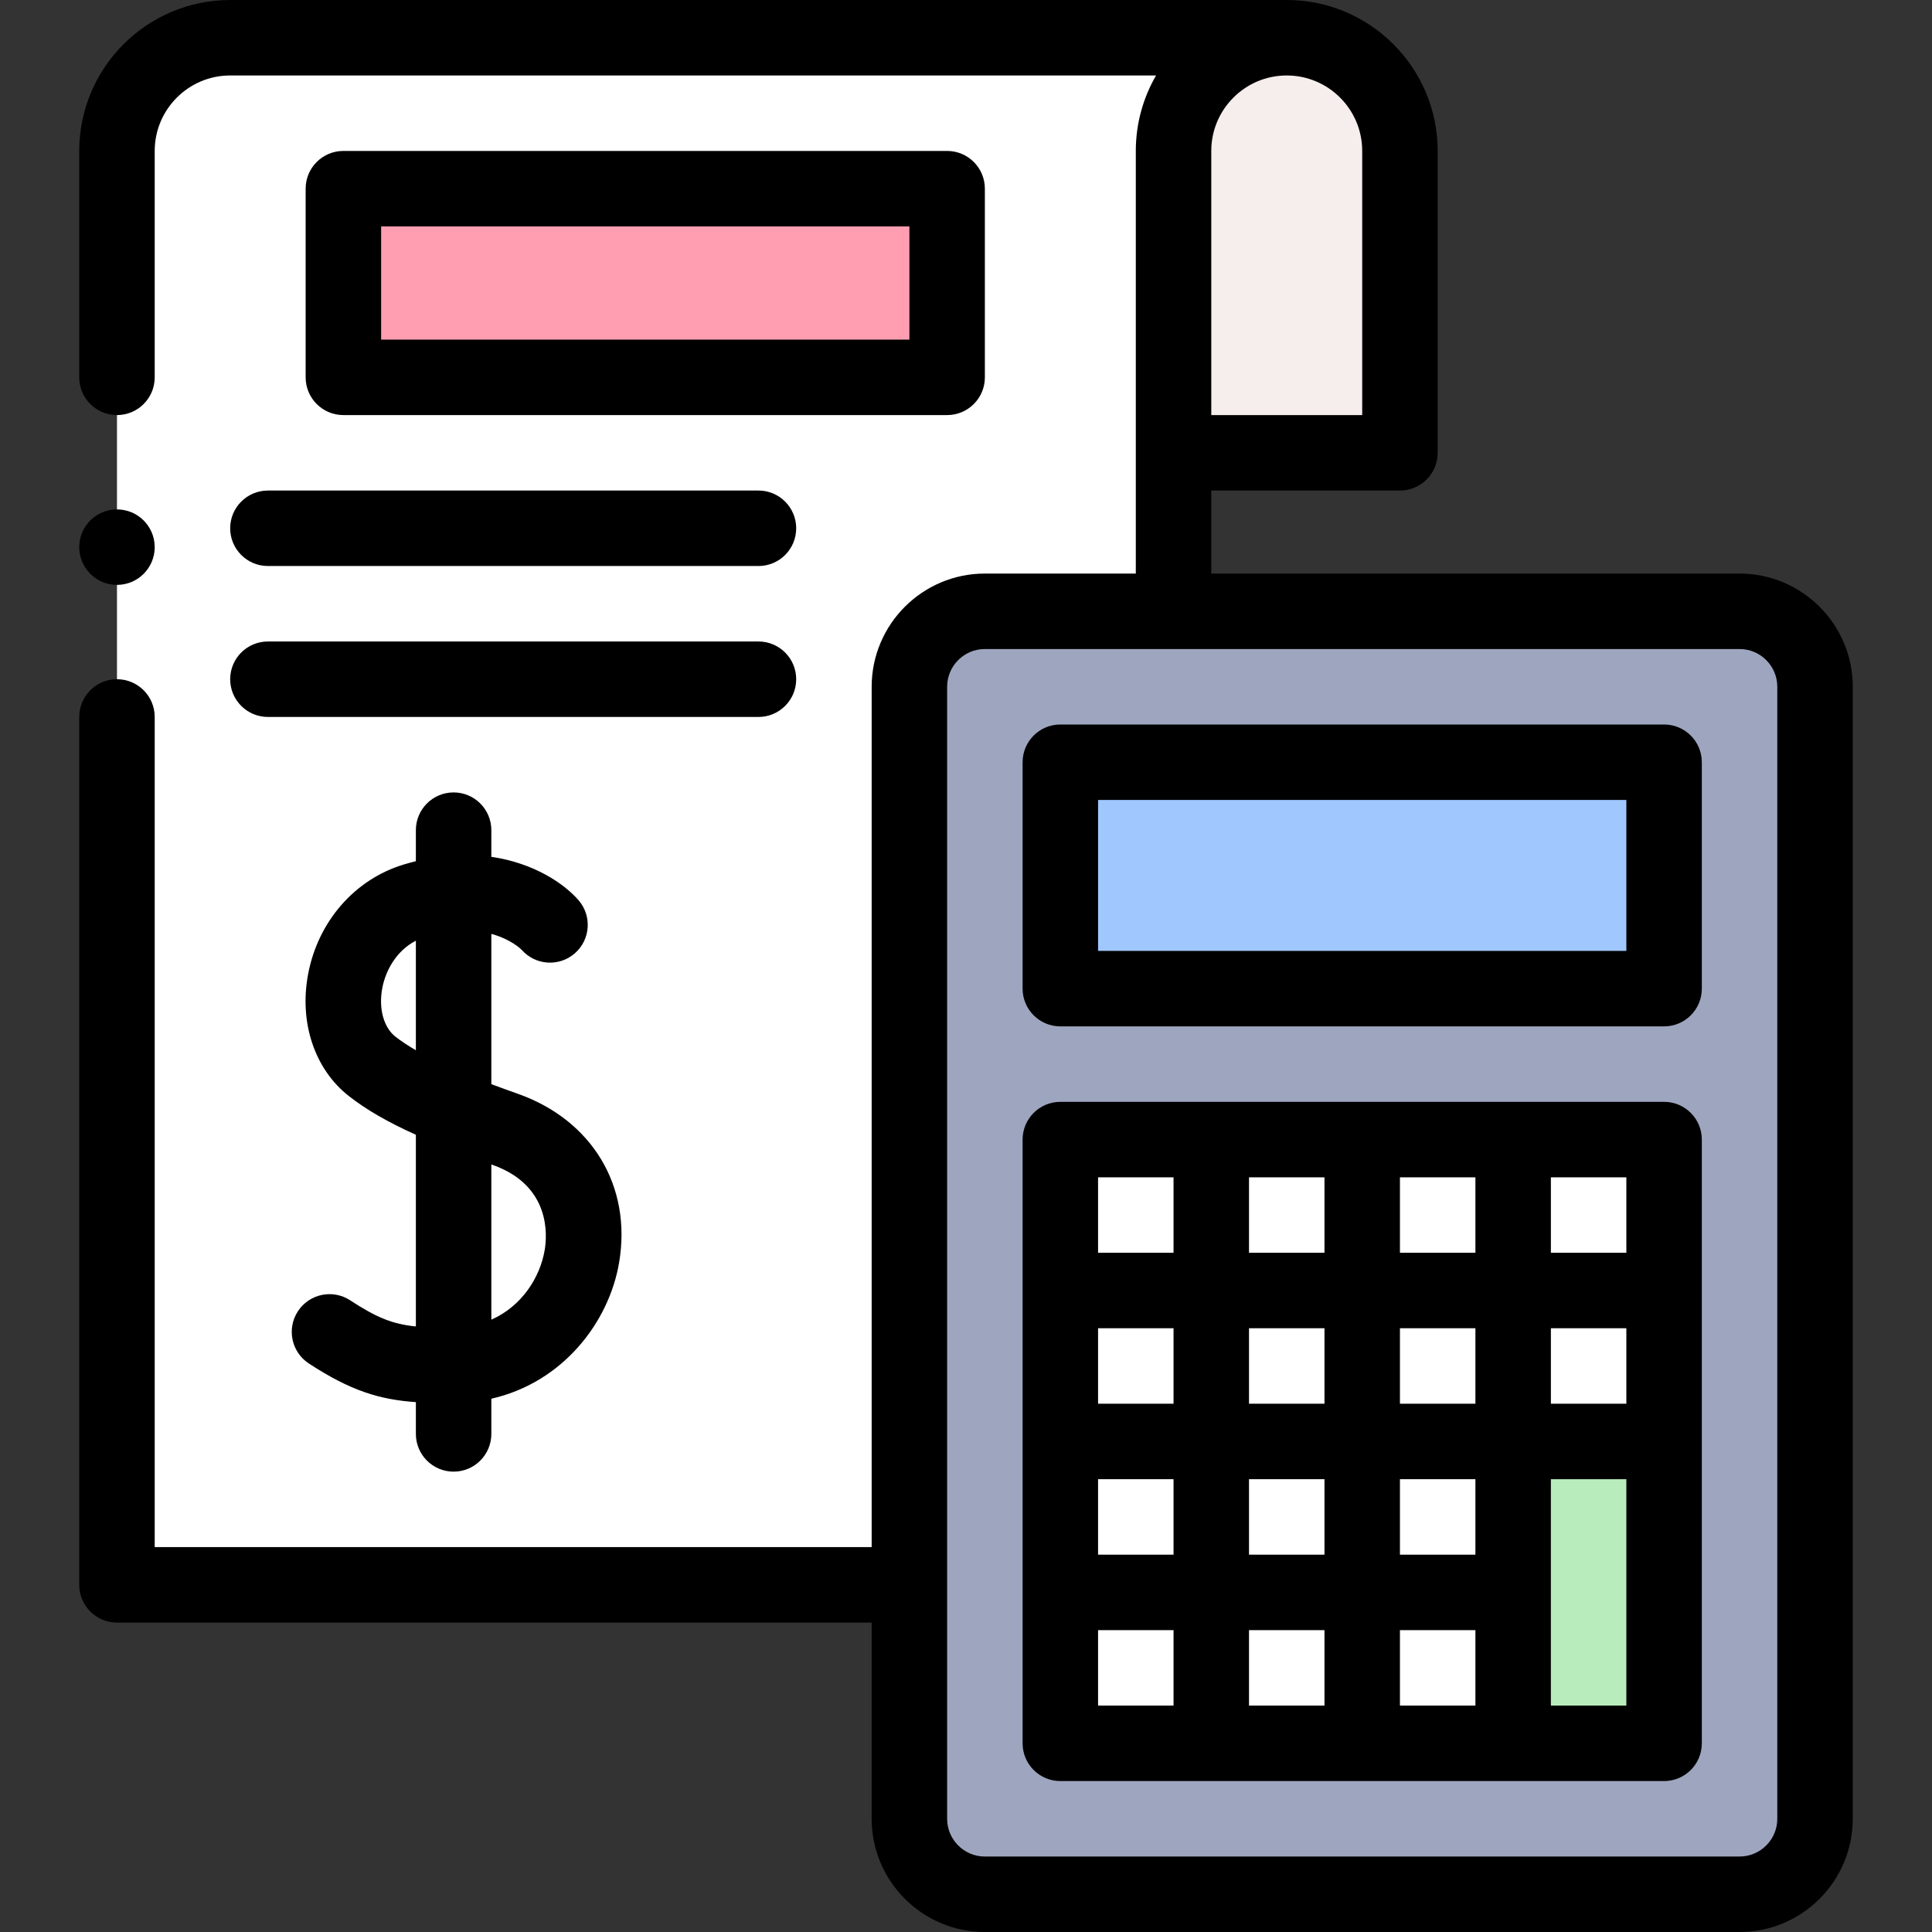 <svg id="fi_11628637" enable-background="new 0 0 512 512" viewBox="0 0 512 512" xmlns="http://www.w3.org/2000/svg"><rect x="0" y="0" width="512" height="512" fill="#333333" stroke="none"/><g><g><path d="m61 10c-16.569 0-30 13.431-30 30v380h280v-380c0-16.569 13.431-30 30-30z" fill="#fff"></path><path d="m371 120h-60v-80c0-16.569 13.431-30 30-30 16.569 0 30 13.431 30 30z" fill="#f5eeec"></path><path d="m91 50h160v50h-160z" fill="#ff9eb1"></path><path d="m461 502h-200c-11.046 0-20-8.954-20-20v-300c0-11.046 8.954-20 20-20h200c11.046 0 20 8.954 20 20v300c0 11.046-8.954 20-20 20z" fill="#9ea6bf"></path><path d="m281 202h160v60h-160z" fill="#a0c8ff"></path><g fill="#fff"><path d="m361 302h40v40h-40z"></path><path d="m361 342h40v40h-40z"></path><path d="m321 302h40v40h-40z"></path><path d="m281 342h40v40h-40z"></path><path d="m281 302h40v40h-40z"></path><path d="m321 342h40v40h-40z"></path><path d="m361 382h40v40h-40z"></path><path d="m321 382h40v40h-40z"></path></g><path d="m401 382h40v80h-40z" fill="#b8ecbc"></path><path d="m401 342h40v40h-40z" fill="#fff"></path><path d="m281 382h40v40h-40z" fill="#fff"></path><path d="m401 302h40v40h-40z" fill="#fff"></path><path d="m281 422h40v40h-40z" fill="#fff"></path><path d="m361 422h40v40h-40z" fill="#fff"></path><path d="m321 422h40v40h-40z" fill="#fff"></path></g><g><path d="m251 110c5.523 0 10-4.477 10-10v-50c0-5.523-4.477-10-10-10h-160c-5.523 0-10 4.477-10 10v50c0 5.523 4.477 10 10 10zm-150-50h140v30h-140z"></path><path d="m61 140c0 5.523 4.477 10 10 10h130c5.523 0 10-4.477 10-10s-4.477-10-10-10h-130c-5.523 0-10 4.477-10 10z"></path><path d="m71 190h130c5.523 0 10-4.477 10-10s-4.477-10-10-10h-130c-5.523 0-10 4.477-10 10s4.477 10 10 10z"></path><circle cx="31" cy="145" r="10"></circle><path d="m441 192h-160c-5.523 0-10 4.477-10 10v60c0 5.523 4.477 10 10 10h160c5.523 0 10-4.477 10-10v-60c0-5.523-4.477-10-10-10zm-10 60h-140v-40h140z"></path><path d="m441 292h-160c-5.523 0-10 4.477-10 10v160c0 5.523 4.477 10 10 10h160c5.523 0 10-4.477 10-10v-160c0-5.523-4.477-10-10-10zm-130 160h-20v-20h20zm0-40h-20v-20h20zm0-40h-20v-20h20zm0-40h-20v-20h20zm40 120h-20v-20h20zm0-40h-20v-20h20zm0-40h-20v-20h20zm0-40h-20v-20h20zm40 120h-20v-20h20zm0-40h-20v-20h20zm0-40h-20v-20h20zm0-40h-20v-20h20zm40 120h-20v-60h20zm0-80h-20v-20h20zm0-40h-20v-20h20z"></path><path d="m461 152h-140v-22h50c5.523 0 10-4.477 10-10v-80c0-22.056-17.944-40-40-40h-280c-22.056 0-40 17.944-40 40v60c0 5.523 4.477 10 10 10s10-4.477 10-10v-60c0-11.028 8.972-20 20-20h245.369c-3.413 5.887-5.369 12.719-5.369 20v112h-40c-16.542 0-30 13.458-30 30v228h-190v-220c0-5.523-4.477-10-10-10s-10 4.477-10 10v230c0 5.523 4.477 10 10 10h200v52c0 16.542 13.458 30 30 30h200c16.542 0 30-13.458 30-30v-300c0-16.542-13.458-30-30-30zm-140-112c0-11.028 8.972-20 20-20s20 8.972 20 20v70h-40zm150 442c0 5.514-4.486 10-10 10h-200c-5.514 0-10-4.486-10-10v-300c0-5.514 4.486-10 10-10h200c5.514 0 10 4.486 10 10z"></path><path d="m120.211 390c5.523 0 10-4.477 10-10v-9.323c19.01-4.322 31.214-20.336 33.869-36.13 3.393-20.18-7.155-37.723-26.872-44.692-2.301-.813-4.65-1.661-6.997-2.542v-39.826c5.203 1.419 7.856 4.04 8.044 4.232 3.633 4.125 9.922 4.545 14.073.929 4.164-3.628 4.598-9.945.97-14.109-3.784-4.343-11.753-9.819-23.087-11.471v-7.068c0-5.523-4.477-10-10-10s-10 4.477-10 10v8.229c-1.036.255-2.082.531-3.148.852-13.034 3.926-22.771 15.068-25.41 29.076-2.415 12.811 1.716 25.186 10.779 32.293 4.555 3.573 10.171 6.847 17.779 10.278v50.795c-6.196-.615-10.441-2.364-17.417-6.928-4.623-3.023-10.819-1.728-13.843 2.894-3.023 4.622-1.728 10.819 2.894 13.843 11.077 7.246 18.764 9.578 28.367 10.245v8.423c-.001 5.523 4.476 10 9.999 10zm10-81.407c.113.04.218.079.332.119 15.415 5.449 14.471 18.615 13.814 22.52-1.217 7.24-6.02 14.903-14.146 18.496zm-25.437-33.879c-3.117-2.445-4.479-7.49-3.468-12.853.85-4.51 3.627-9.847 8.904-12.566v29.03c-2.012-1.168-3.853-2.37-5.436-3.611z"></path></g></g><g></g><g></g><g></g><g></g><g></g><g></g><g></g><g></g><g></g><g></g><g></g><g></g><g></g><g></g><g></g></svg>